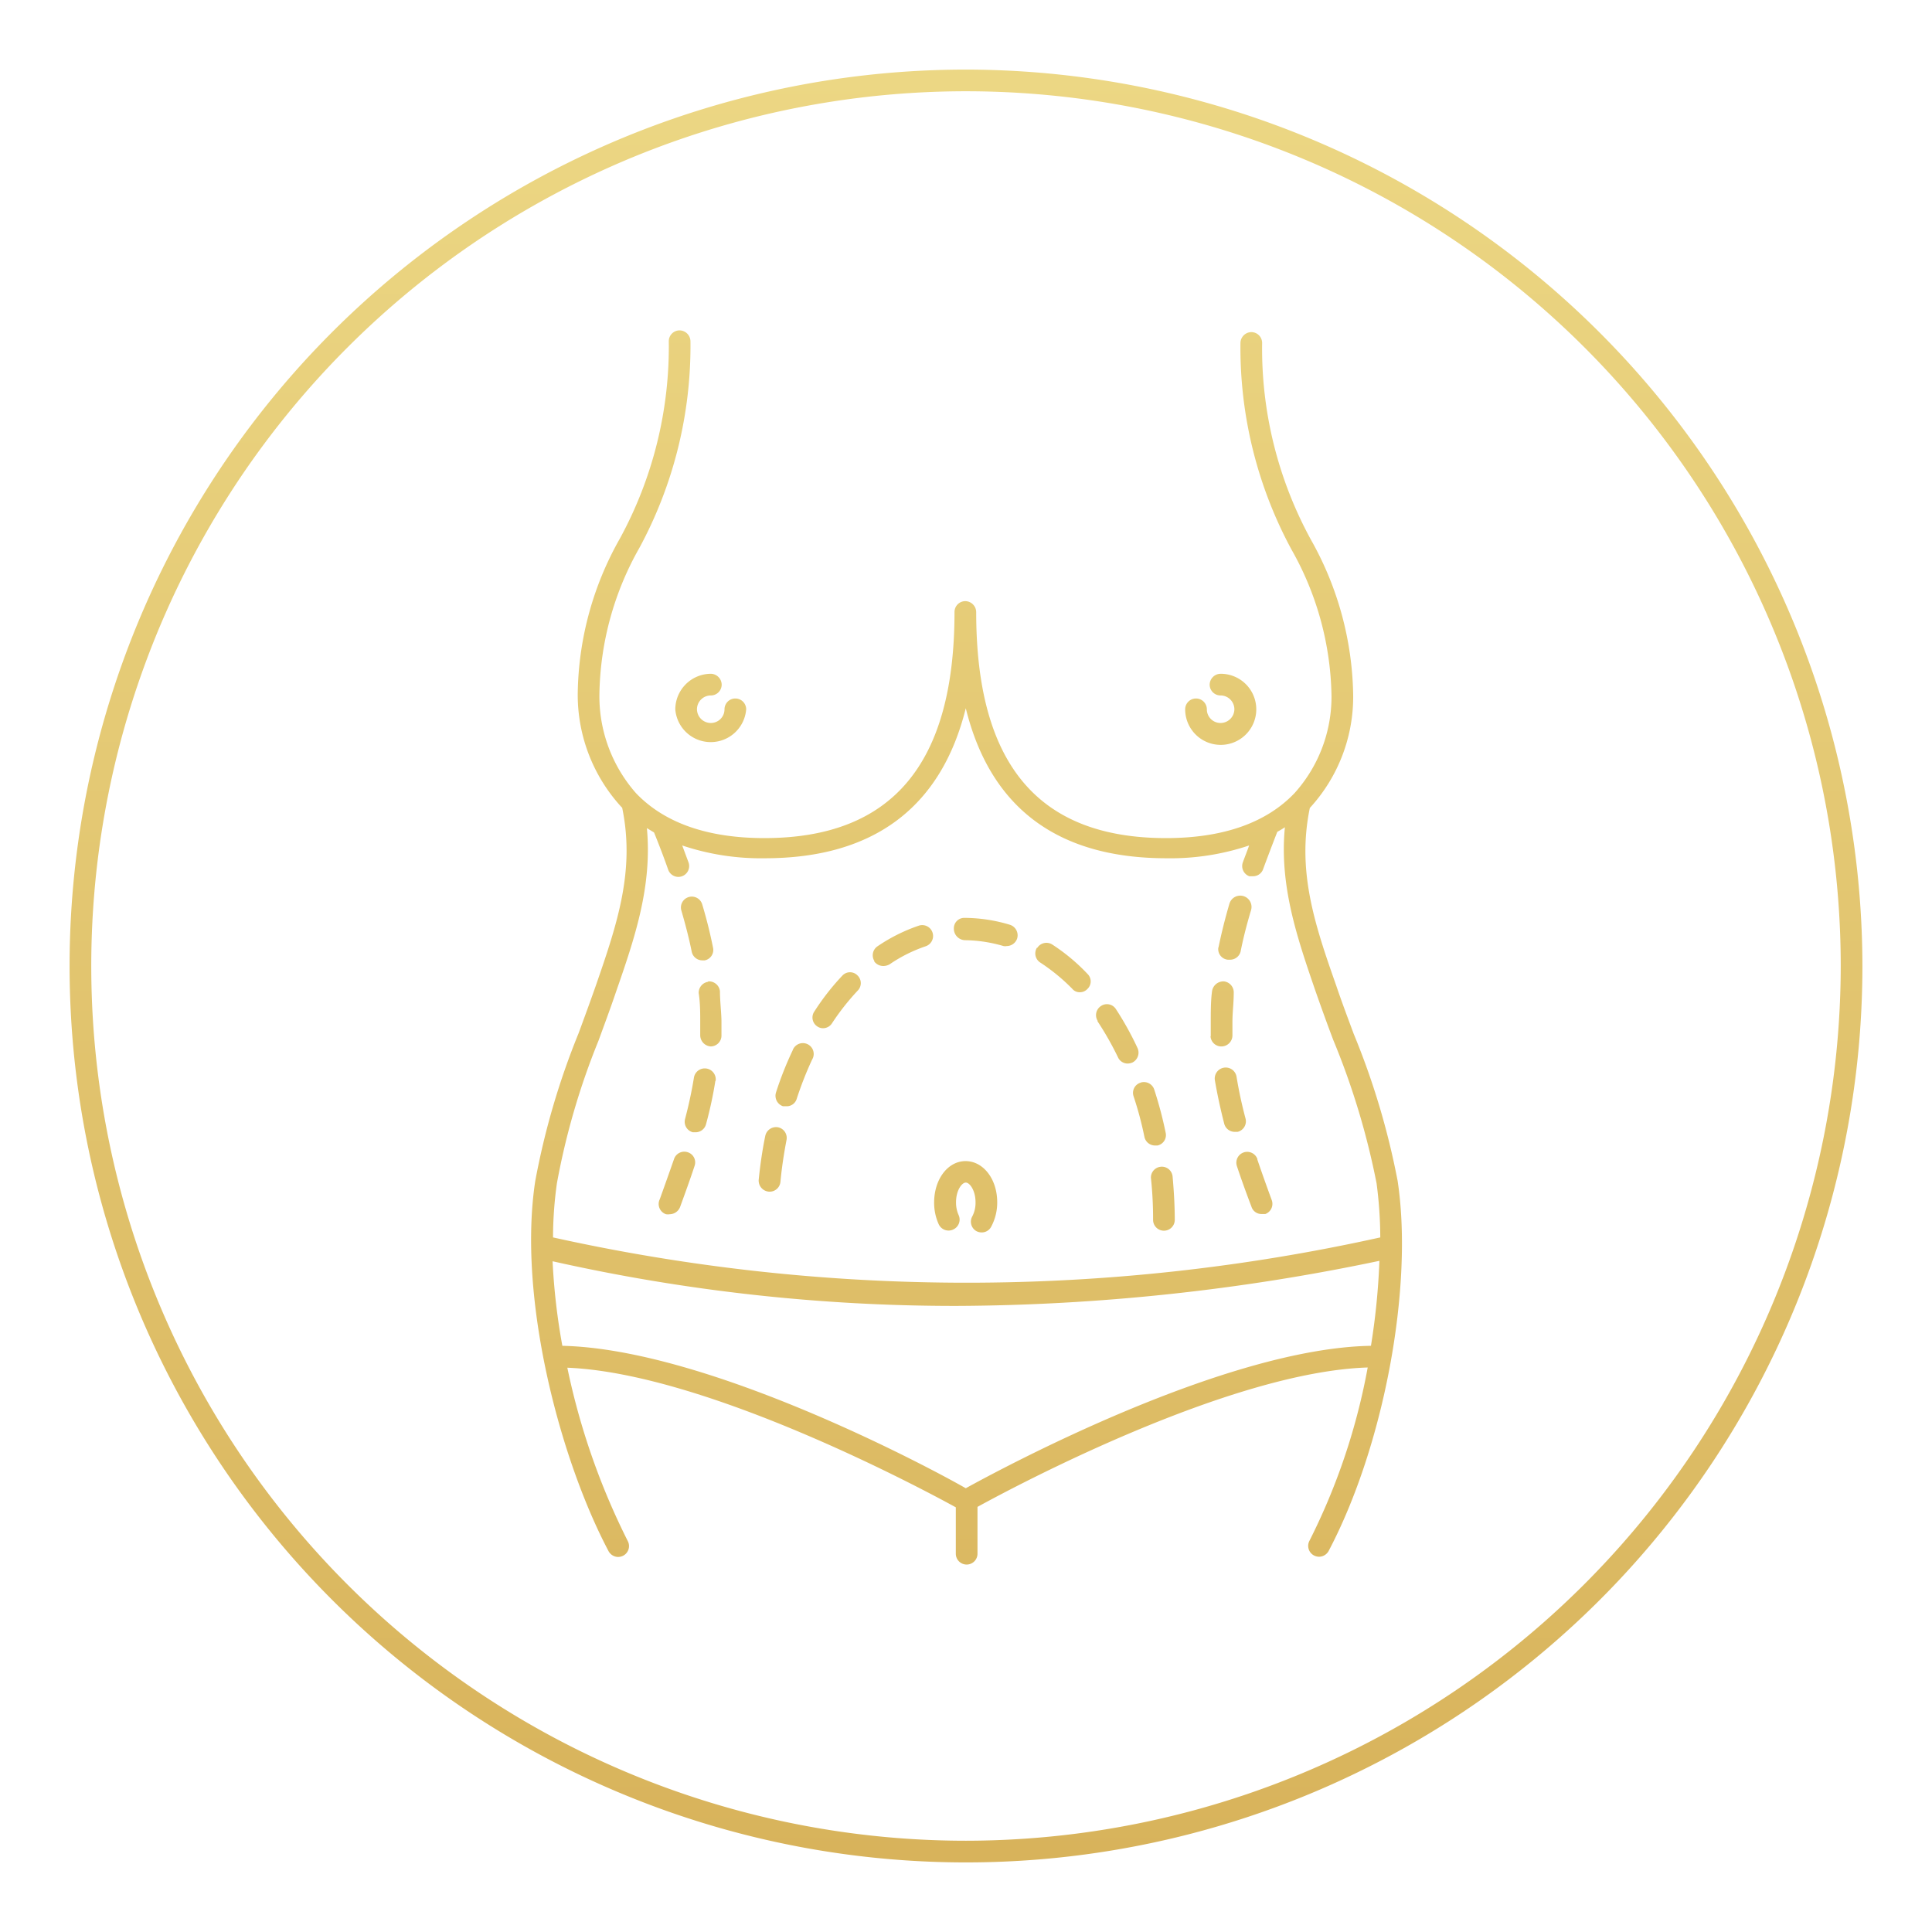 <?xml version="1.0" encoding="utf-8"?>
<svg xmlns="http://www.w3.org/2000/svg" xmlns:xlink="http://www.w3.org/1999/xlink" id="Layer_1" data-name="Layer 1" viewBox="0 0 89.12 89.12">
  <defs>
    <style>.cls-1{fill:url(#linear-gradient);}</style>
    <linearGradient id="linear-gradient" x1="44.56" y1="3.21" x2="44.56" y2="85.91" gradientUnits="userSpaceOnUse">
      <stop offset="0" stop-color="#ecd784"/>
      <stop offset="1" stop-color="#d8b35b"/>
    </linearGradient>
  </defs>
  <path class="cls-1" d="M44.56,3.21A41.35,41.35,0,1,0,85.91,44.56,41.4,41.4,0,0,0,44.56,3.21Zm0,81.7A40.35,40.35,0,1,1,84.91,44.56,40.39,40.39,0,0,1,44.56,84.91ZM32.79,31.08a.51.51,0,0,1,.5.5.5.5,0,0,1-.5.5.64.64,0,0,0-.64.64.64.64,0,0,0,.64.63.63.63,0,0,0,.63-.63.5.5,0,0,1,.5-.5.5.5,0,0,1,.5.5,1.64,1.64,0,0,1-3.27,0A1.65,1.65,0,0,1,32.79,31.08Zm21.88,1.64a.5.5,0,0,1,.5-.5.5.5,0,0,1,.5.5.63.63,0,0,0,.63.63.64.64,0,0,0,.64-.63.64.64,0,0,0-.64-.64.5.5,0,0,1-.5-.5.51.51,0,0,1,.5-.5,1.64,1.64,0,1,1-1.63,1.64ZM33,49.85a18.51,18.51,0,0,1-.43,2,.5.5,0,0,1-.48.38l-.13,0a.5.5,0,0,1-.36-.61c.18-.68.31-1.3.41-1.91a.5.5,0,0,1,1,.16ZM31.43,42a.5.5,0,0,1,.34-.62.5.5,0,0,1,.62.33c.21.7.37,1.35.5,2a.49.49,0,0,1-.38.59H32.4a.5.5,0,0,1-.49-.39C31.79,43.31,31.63,42.69,31.43,42Zm-1,13.33q.36-1,.66-1.86a.5.5,0,0,1,.63-.32.49.49,0,0,1,.32.63c-.2.61-.43,1.24-.67,1.9a.52.52,0,0,1-.47.33.57.57,0,0,1-.18,0A.5.5,0,0,1,30.42,55.35Zm2.24-10.06a.51.51,0,0,1,.54.45c0,.48.07,1,.07,1.43,0,.21,0,.43,0,.64a.5.5,0,0,1-.5.48h0a.52.52,0,0,1-.48-.52c0-.2,0-.4,0-.6,0-.44,0-.89-.07-1.34A.51.51,0,0,1,32.66,45.29Zm23.18,2.52c0-.21,0-.43,0-.64,0-.47,0-1,.06-1.43a.53.53,0,0,1,.55-.45.51.51,0,0,1,.45.54c0,.45-.06.9-.06,1.34,0,.2,0,.4,0,.6a.51.51,0,0,1-.48.52h0A.5.5,0,0,1,55.84,47.81Zm.36-4.1c.13-.63.29-1.28.5-2a.5.5,0,0,1,1,.29c-.2.67-.36,1.29-.48,1.9a.5.5,0,0,1-.49.39h-.1A.49.49,0,0,1,56.2,43.71ZM58,53.49q.3.88.66,1.86a.5.5,0,0,1-.29.65l-.17,0a.48.48,0,0,1-.47-.33c-.25-.66-.48-1.29-.68-1.9a.5.5,0,0,1,.95-.31Zm-.92-1.28-.13,0a.5.5,0,0,1-.48-.38c-.18-.7-.32-1.36-.43-2a.5.5,0,0,1,1-.16c.1.61.23,1.23.41,1.91A.5.5,0,0,1,57.09,52.21Zm-4.47-2.27a.5.5,0,0,1,.63.31,18.15,18.15,0,0,1,.53,2,.49.49,0,0,1-.38.59h-.11a.5.5,0,0,1-.49-.4,16,16,0,0,0-.5-1.87A.49.49,0,0,1,52.62,49.94Zm.93,3.88a.5.5,0,0,1,.55.45c.06.67.1,1.36.1,2a.5.5,0,0,1-1,0,17.87,17.87,0,0,0-.1-1.94A.5.5,0,0,1,53.55,53.82ZM35.8,50.38a15.66,15.66,0,0,1,.76-1.92.5.5,0,1,1,.9.42,16.21,16.21,0,0,0-.71,1.81.48.48,0,0,1-.47.34l-.16,0A.51.51,0,0,1,35.8,50.38Zm1.77-3.73A11.15,11.15,0,0,1,38.86,45a.48.48,0,0,1,.7,0,.49.49,0,0,1,0,.7,11.16,11.16,0,0,0-1.18,1.5.49.49,0,0,1-.42.23.46.46,0,0,1-.27-.09A.49.49,0,0,1,37.57,46.65ZM35,54.4c.07-.69.17-1.37.3-2a.51.51,0,0,1,.59-.4.5.5,0,0,1,.39.59c-.12.63-.22,1.28-.28,1.93a.5.5,0,0,1-.5.45h0A.51.51,0,0,1,35,54.4Zm15.64-7.3a.5.5,0,0,1,.14-.69.49.49,0,0,1,.69.13,14.28,14.28,0,0,1,1,1.8.51.51,0,0,1-.23.67.59.59,0,0,1-.22.05.49.49,0,0,1-.45-.29A14.25,14.25,0,0,0,50.62,47.1Zm-10.3-2.76a.5.5,0,0,1,.14-.69,7.86,7.86,0,0,1,1.9-.95.5.5,0,1,1,.32.95,6.79,6.79,0,0,0-1.66.83.6.6,0,0,1-.28.08A.52.52,0,0,1,40.32,44.34Zm7.51-.62a.5.5,0,0,1,.69-.15,8.87,8.87,0,0,1,1.62,1.35.48.48,0,0,1,0,.7.47.47,0,0,1-.35.15.44.44,0,0,1-.35-.16A8.87,8.87,0,0,0,48,44.41.5.5,0,0,1,47.83,43.72ZM44,42.84a.48.48,0,0,1,.47-.5,7.29,7.29,0,0,1,2.12.32.51.51,0,0,1,.33.63.51.51,0,0,1-.48.35.4.4,0,0,1-.15,0,6.53,6.53,0,0,0-1.76-.27A.53.53,0,0,1,44,42.84ZM43.3,56.47a2.4,2.4,0,0,1-.21-1c0-1.07.63-1.91,1.45-1.91S46,54.39,46,55.46a2.36,2.36,0,0,1-.28,1.13.49.49,0,0,1-.44.26.53.53,0,0,1-.24-.06.5.5,0,0,1-.19-.68,1.36,1.36,0,0,0,.15-.65c0-.55-.27-.91-.45-.91s-.45.36-.45.91a1.41,1.41,0,0,0,.12.59.5.5,0,0,1-.24.66A.5.5,0,0,1,43.3,56.47Zm19.14-8.79c-.27-.73-.55-1.47-.8-2.21-1-2.84-1.82-5.29-1.22-8.2l0,0a7.58,7.58,0,0,0,2-5.19,15,15,0,0,0-1.93-7.15,18.37,18.37,0,0,1-2.27-9.11.5.5,0,0,0-.5-.5.51.51,0,0,0-.5.5,19.58,19.58,0,0,0,2.36,9.54,14.1,14.1,0,0,1,1.84,6.74,6.65,6.65,0,0,1-1.7,4.48c-1.31,1.38-3.31,2.08-5.93,2.08-5.9,0-8.76-3.41-8.76-10.43a.51.51,0,0,0-.5-.5.5.5,0,0,0-.5.5c0,7-2.87,10.43-8.77,10.43-2.62,0-4.61-.7-5.92-2.07A6.76,6.76,0,0,1,27.65,32a14.08,14.08,0,0,1,1.84-6.72,19.58,19.58,0,0,0,2.36-9.54.51.51,0,0,0-.5-.5.5.5,0,0,0-.5.5,18.49,18.49,0,0,1-2.26,9.11A14.85,14.85,0,0,0,26.65,32a7.65,7.65,0,0,0,2,5.21l.05.05c.6,2.9-.23,5.36-1.21,8.19-.26.74-.53,1.48-.8,2.21a35,35,0,0,0-2,6.82c-.82,5.38,1.13,12.81,3.38,17.07a.51.51,0,0,0,.45.27.53.53,0,0,0,.23-.06.5.5,0,0,0,.21-.67,32.45,32.45,0,0,1-2.79-8c6.39.26,16.28,5.54,17.92,6.44v2.14a.5.5,0,0,0,1,0V69.51c1.69-.93,11.63-6.23,18-6.43a29.52,29.52,0,0,1-2.69,8,.5.5,0,0,0,.21.67.53.53,0,0,0,.24.06.51.51,0,0,0,.44-.27c2.55-4.84,3.92-12.18,3.18-17.07A35,35,0,0,0,62.44,47.68ZM27.61,48c.27-.74.55-1.49.8-2.23.87-2.5,1.68-4.88,1.43-7.57l.33.2c.24.59.46,1.17.65,1.71a.5.5,0,0,0,.47.34.5.5,0,0,0,.47-.67L31.47,39a11.38,11.38,0,0,0,3.81.59c5,0,8.13-2.33,9.27-6.92,1.13,4.59,4.23,6.92,9.26,6.92A11.38,11.38,0,0,0,57.62,39c-.09.26-.2.53-.29.78a.5.5,0,0,0,.3.64l.17,0a.49.49,0,0,0,.47-.34c.2-.54.42-1.12.65-1.71a4.05,4.05,0,0,0,.35-.21c-.26,2.69.56,5.08,1.42,7.58.26.74.53,1.49.81,2.23a34.72,34.72,0,0,1,2,6.62,19.49,19.49,0,0,1,.17,2.49,88.15,88.15,0,0,1-38.16,0,18.15,18.15,0,0,1,.18-2.5A33.33,33.33,0,0,1,27.61,48ZM44.55,68.65c-1.75-1-11.91-6.42-18.61-6.57a29.52,29.52,0,0,1-.45-3.9,84.8,84.8,0,0,0,18.62,2.06,96.65,96.65,0,0,0,19.52-2.08,32.1,32.1,0,0,1-.39,3.92C56.53,62.19,46.31,67.68,44.55,68.65Z"/>
</svg>